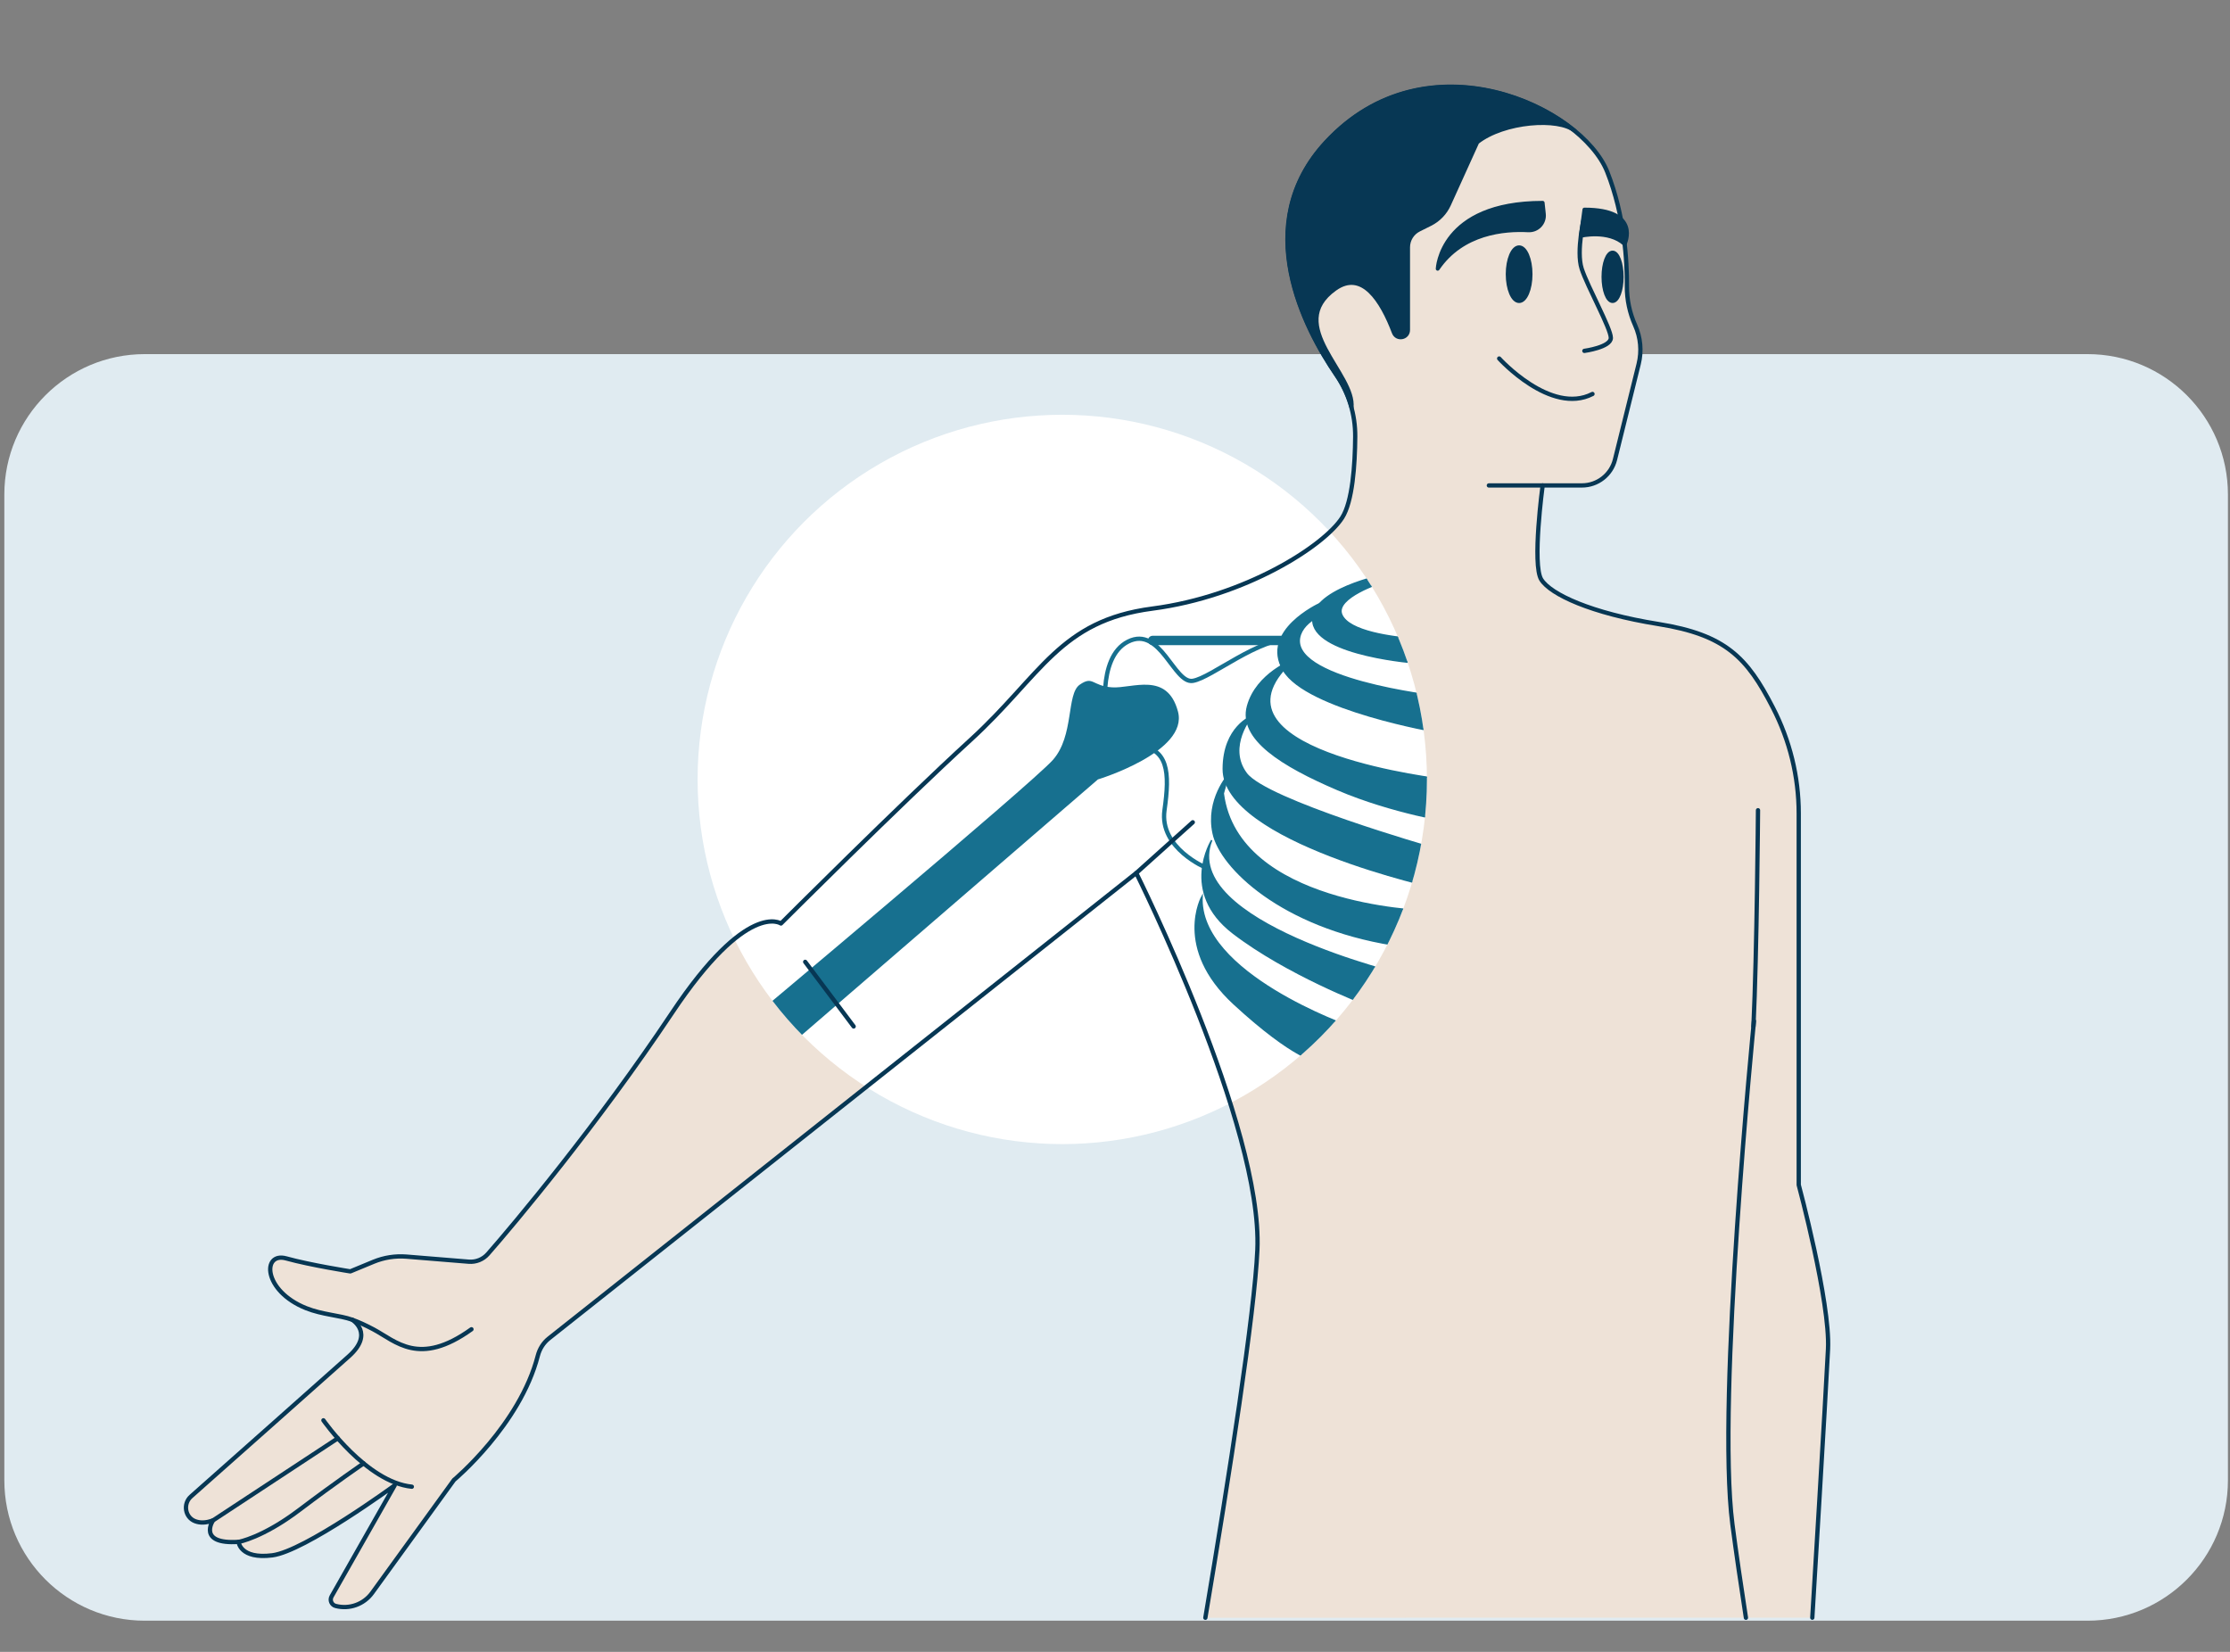 <?xml version="1.0" encoding="UTF-8"?> <svg xmlns="http://www.w3.org/2000/svg" xmlns:xlink="http://www.w3.org/1999/xlink" viewBox="0 0 1080 800"><rect x="0" y="0" width="1080" height="800" fill="#808080" stroke="none"/><defs><style> .cls-1 { fill: #e0ebf1; } .cls-1, .cls-2, .cls-3, .cls-4, .cls-5 { stroke-width: 0px; } .cls-6, .cls-2, .cls-7 { fill: none; } .cls-6, .cls-8 { stroke: #073754; stroke-linecap: round; stroke-linejoin: round; } .cls-6, .cls-7 { stroke-width: 2.08px; } .cls-8 { fill: #073754; stroke-width: 1.87px; } .cls-3, .cls-9 { fill: #17708f; } .cls-4 { fill: #fff; } .cls-9 { stroke-width: .69px; } .cls-9, .cls-7 { stroke: #17708f; stroke-miterlimit: 10; } .cls-5 { fill: #eee2d7; } .cls-10 { clip-path: url(#clippath); } </style><clipPath id="clippath"><circle class="cls-2" cx="514.46" cy="377.48" r="176.61"></circle></clipPath></defs><g id="Layer_17" data-name="Layer 17"><path class="cls-1" d="m70.1,171.5h940.9c37.5,0,68,30.4,68,68v477.4c0,37.5-30.4,68-68,68H70.1c-37.5,0-68-30.4-68-68V239.5c0-37.6,30.5-68,68-68Z"></path></g><g id="Layer_2" data-name="Layer 2"><g id="Layer_2-2" data-name="Layer 2"><path class="cls-5" d="m583.76,783.47c11.64-69.24,23.86-147.53,25.19-178.17,2.6-59.96-58.66-182.49-58.66-182.49l-284.44,225.37c-2.68,2.12-4.53,5.08-5.39,8.4-8.64,33.53-40.62,60.18-40.62,60.18l-39.6,54.66c-4.03,5.56-11.05,8.08-17.69,6.34h0c-2.01-.52-2.97-2.81-1.95-4.62l30.55-53.78s-43.67,31.94-59.31,33.89-16.29-6.52-16.29-6.52c-20.21,1.31-12.38-10.43-12.38-10.43-3.58,1.4-6.44,1.26-8.67.42-4.95-1.88-5.96-8.49-1.99-11.99,16.06-14.25,66.14-58.66,76.5-67.94,12.38-11.08,1.56-17.65,1.56-17.65-6.06-2.17-14.43-2.43-22.32-5.59-21.01-8.41-21.35-27.35-9.62-24.1,11.73,3.26,31.03,6.28,31.03,6.28l11.22-4.64c5.05-2.09,10.52-2.94,15.97-2.51l30.18,2.46c3.49.28,6.91-1.1,9.22-3.72,12.32-14,53.17-62.71,89.18-116.73,36.5-54.75,52.79-43.34,52.79-43.34,0,0,57.68-57.68,91.9-88.96,34.21-31.28,43.02-57.68,87.99-63.55,44.97-5.87,83.1-30.3,91.9-43.99,5.03-7.83,6.23-25.57,6.33-39.33.08-10.62-3.09-21.01-9.09-29.77-15.25-22.27-42.03-72.82-5.06-112.75,48.88-52.79,123.84-16.94,136.22,14.34,8.38,21.18,9.6,43.26,9.51,55.31-.05,6.56,1.34,13.06,4.02,19.04h0c2.63,5.87,3.22,12.46,1.67,18.72l-11.46,46.26c-1.82,7.35-8.42,12.52-16,12.52h-19.03s-5.22,38.46-.65,45.62c4.56,7.17,24.12,16.29,56.71,21.51s43.02,16.29,55.4,40.41c.02.04.04.08.07.13,8.17,15.83,12.49,33.37,12.49,51.19v179.9s15.27,56.76,14.18,79.46-7.61,130.13-7.61,130.13"></path><g><circle class="cls-4" cx="514.46" cy="377.48" r="176.61"></circle><g class="cls-10"><g><path class="cls-3" d="m377.25,510.8l154.47-133.32s43.99-13.33,38.78-32.87c-5.22-19.55-22.16-11.08-31.94-11.73s-9.12-5.81-15.65-1.28-2.6,24.74-13.03,36.47c-10.43,11.73-150.56,129.04-150.56,129.04"></path><path class="cls-7" d="m584.18,420.27s-22.81-9.41-20.21-27.87,1.96-30.2-13.69-31.5-14.34-11.73-14.34-11.73c0,0-5.22-30.63,10.43-38.46,15.65-7.82,22.16,20.47,31.28,19.03,9.12-1.44,31.94-21.12,48.88-20.4"></path><path class="cls-3" d="m558.22,312.45h63.02c.53,0,1.05-.19,1.46-.53h0c1.63-1.36.67-4.02-1.46-4.02h-63.02c-.81,0-1.56.44-1.97,1.14h0c-.87,1.51.22,3.41,1.97,3.41h0Z"></path><g><path class="cls-9" d="m669.35,282.03s-23.03,7.39-19.55,15.65c3.48,8.26,24.77,10.89,35.42,11.74l1,11.72s-47.71-3.48-50.32-19.55c-2.6-16.08,35.19-23.46,35.19-23.46l-1.74,3.91h0Z"></path><path class="cls-9" d="m696.29,337.22s-74.3-8.26-66.48-29.98c1.47-4.08,5.4-7.29,10.81-9.83l-1.52-5.06s-28.84,13.15-17.54,32.27,74.73,29.98,74.73,29.98v-17.38h0Z"></path><path class="cls-9" d="m698.9,377.48s-111.99-12.68-77.34-52.87l5-5.22s-18.03,6.62-22.37,22.6c-4.35,15.97,16.87,28.96,43.63,40.41,26.76,11.44,55.87,15.83,55.87,15.83"></path><path class="cls-9" d="m606.34,346.77s-12.43,14.77-2.74,27.81c9.69,13.03,89.87,35.94,89.87,35.94l2.81,19.68s-103.93-22.6-103.84-57.79c.05-20.53,13.9-25.64,13.9-25.64h0Z"></path><path class="cls-9" d="m689.06,441.06s-89.67-2.82-96.62-56.81l2.6-9.24s-11.08,12.12-7.49,28.65c3.58,16.53,33.13,45.21,87.01,53.9l14.5-16.51h0Z"></path><path class="cls-9" d="m680.65,472.35s-109.72-25.76-93.81-65.44c0,0-15.69,25.03,10.38,45.01,26.07,19.99,63.76,34.33,63.76,34.33l19.66-13.9h.01Z"></path><path class="cls-9" d="m653.64,497.11s-73.51-25.63-71.48-63c0,0-14.03,24.95,15.5,52.14,29.53,27.19,40.3,27.81,40.3,27.81l15.69-16.95h-.01Z"></path></g></g></g></g><g><path class="cls-6" d="m849.45,494.5s-18.25,183.8-10.43,243.76c1.81,13.83,4.09,29.31,6.54,45.21"></path><path class="cls-6" d="m583.76,783.47c11.64-69.24,23.86-147.53,25.19-178.17,2.6-59.96-58.66-182.49-58.66-182.49l-284.44,225.37c-2.68,2.12-4.53,5.08-5.39,8.4-8.64,33.53-40.62,60.18-40.62,60.18l-39.6,54.66c-4.03,5.56-11.05,8.08-17.69,6.34h0c-2.01-.52-2.97-2.81-1.95-4.62l30.55-53.78s-43.67,31.94-59.31,33.89-16.29-6.52-16.29-6.52c-20.21,1.31-12.38-10.43-12.38-10.43-3.58,1.4-6.44,1.26-8.67.42-4.95-1.88-5.96-8.49-1.99-11.99,16.06-14.25,66.14-58.66,76.5-67.94,12.38-11.08,1.56-17.65,1.56-17.65-6.06-2.17-14.43-2.43-22.32-5.59-21.01-8.41-21.35-27.35-9.62-24.1,11.73,3.26,31.03,6.28,31.03,6.28l11.22-4.64c5.05-2.09,10.52-2.94,15.97-2.51l30.18,2.46c3.49.28,6.91-1.1,9.22-3.72,12.32-14,53.17-62.71,89.18-116.73,36.5-54.75,52.79-43.34,52.79-43.34,0,0,57.68-57.68,91.9-88.96,34.21-31.28,43.02-57.68,87.99-63.55,44.97-5.87,83.1-30.3,91.9-43.99,5.03-7.83,6.23-25.57,6.33-39.33.08-10.62-3.09-21.01-9.09-29.77-15.25-22.27-42.03-72.82-5.06-112.75,48.88-52.79,123.84-16.94,136.22,14.34,8.38,21.18,9.6,43.26,9.51,55.31-.05,6.56,1.34,13.06,4.02,19.04h0c2.63,5.87,3.22,12.46,1.67,18.72l-11.46,46.26c-1.82,7.35-8.42,12.52-16,12.52h-19.03s-5.22,38.46-.65,45.62c4.56,7.17,24.12,16.29,56.71,21.51s43.02,16.29,55.4,40.41c.02.04.04.08.07.13,8.17,15.83,12.49,33.37,12.49,51.19v179.9s15.27,56.76,14.18,79.46-7.61,130.13-7.61,130.13"></path><path class="cls-6" d="m170.57,639.14c3.24,1.17,6.31,2.58,10.18,4.62,11.08,5.87,22.16,18.25,47.58,0"></path><line class="cls-6" x1="747.12" y1="235.1" x2="721.06" y2="235.1"></line><path class="cls-6" d="m851.41,392.4s-.51,69.08-2.21,104.71"></path><path class="cls-6" d="m156.63,687.86s20.85,29.93,42.82,32.15"></path><path class="cls-6" d="m115.57,746.74s11.51-1.96,29.33-15.42c17.81-13.47,31.19-22.58,31.19-22.58"></path><line class="cls-6" x1="163.61" y1="696.58" x2="103.19" y2="736.31"></line><line class="cls-6" x1="413.43" y1="497.11" x2="389.96" y2="465.83"></line><line class="cls-6" x1="577.67" y1="398.23" x2="550.3" y2="422.81"></line></g><g><path class="cls-8" d="m654.58,197.54h0c1.96-16.53-32.7-39.94-8.04-57.59,13.18-9.43,22.66,5.77,28.47,21.1,1.42,3.74,6.94,2.74,6.94-1.26v-40.03c0-3.6,2.03-6.9,5.26-8.51l5.49-2.74c4.01-2.01,7.21-5.33,9.06-9.41l13.69-30.19c12.95-10.17,39.5-12.06,47.3-5.44-27.58-22.78-82.12-36.07-120.56,5.44-36.97,39.93-10.19,90.48,5.06,112.75,3.34,4.87,5.81,10.25,7.33,15.89h0Z"></path><path class="cls-8" d="m740.15,111.54c-11.49-.63-31.93,1.06-43.87,18.62,0,0,1.31-31.94,50.84-31.94l.58,5.41c.47,4.4-3.12,8.15-7.54,7.9h-.01Z"></path><path class="cls-8" d="m767.33,101.5l-1.71,12.71s13.39-3.16,21.21,3.99c0,0,8.2-16.7-19.5-16.7h0Z"></path><ellipse class="cls-8" cx="735.72" cy="132.79" rx="5.54" ry="13.03"></ellipse><ellipse class="cls-8" cx="780.98" cy="134.06" rx="4.42" ry="11.75"></ellipse><path class="cls-6" d="m767.33,104.75s-4.12,16.73-1.31,25.42c2.83,8.69,14.12,28.89,14.12,33.46s-12.82,6.3-12.82,6.3"></path><path class="cls-6" d="m726.06,173.63s24.99,27.59,45.19,17.17"></path></g></g></g></svg> 